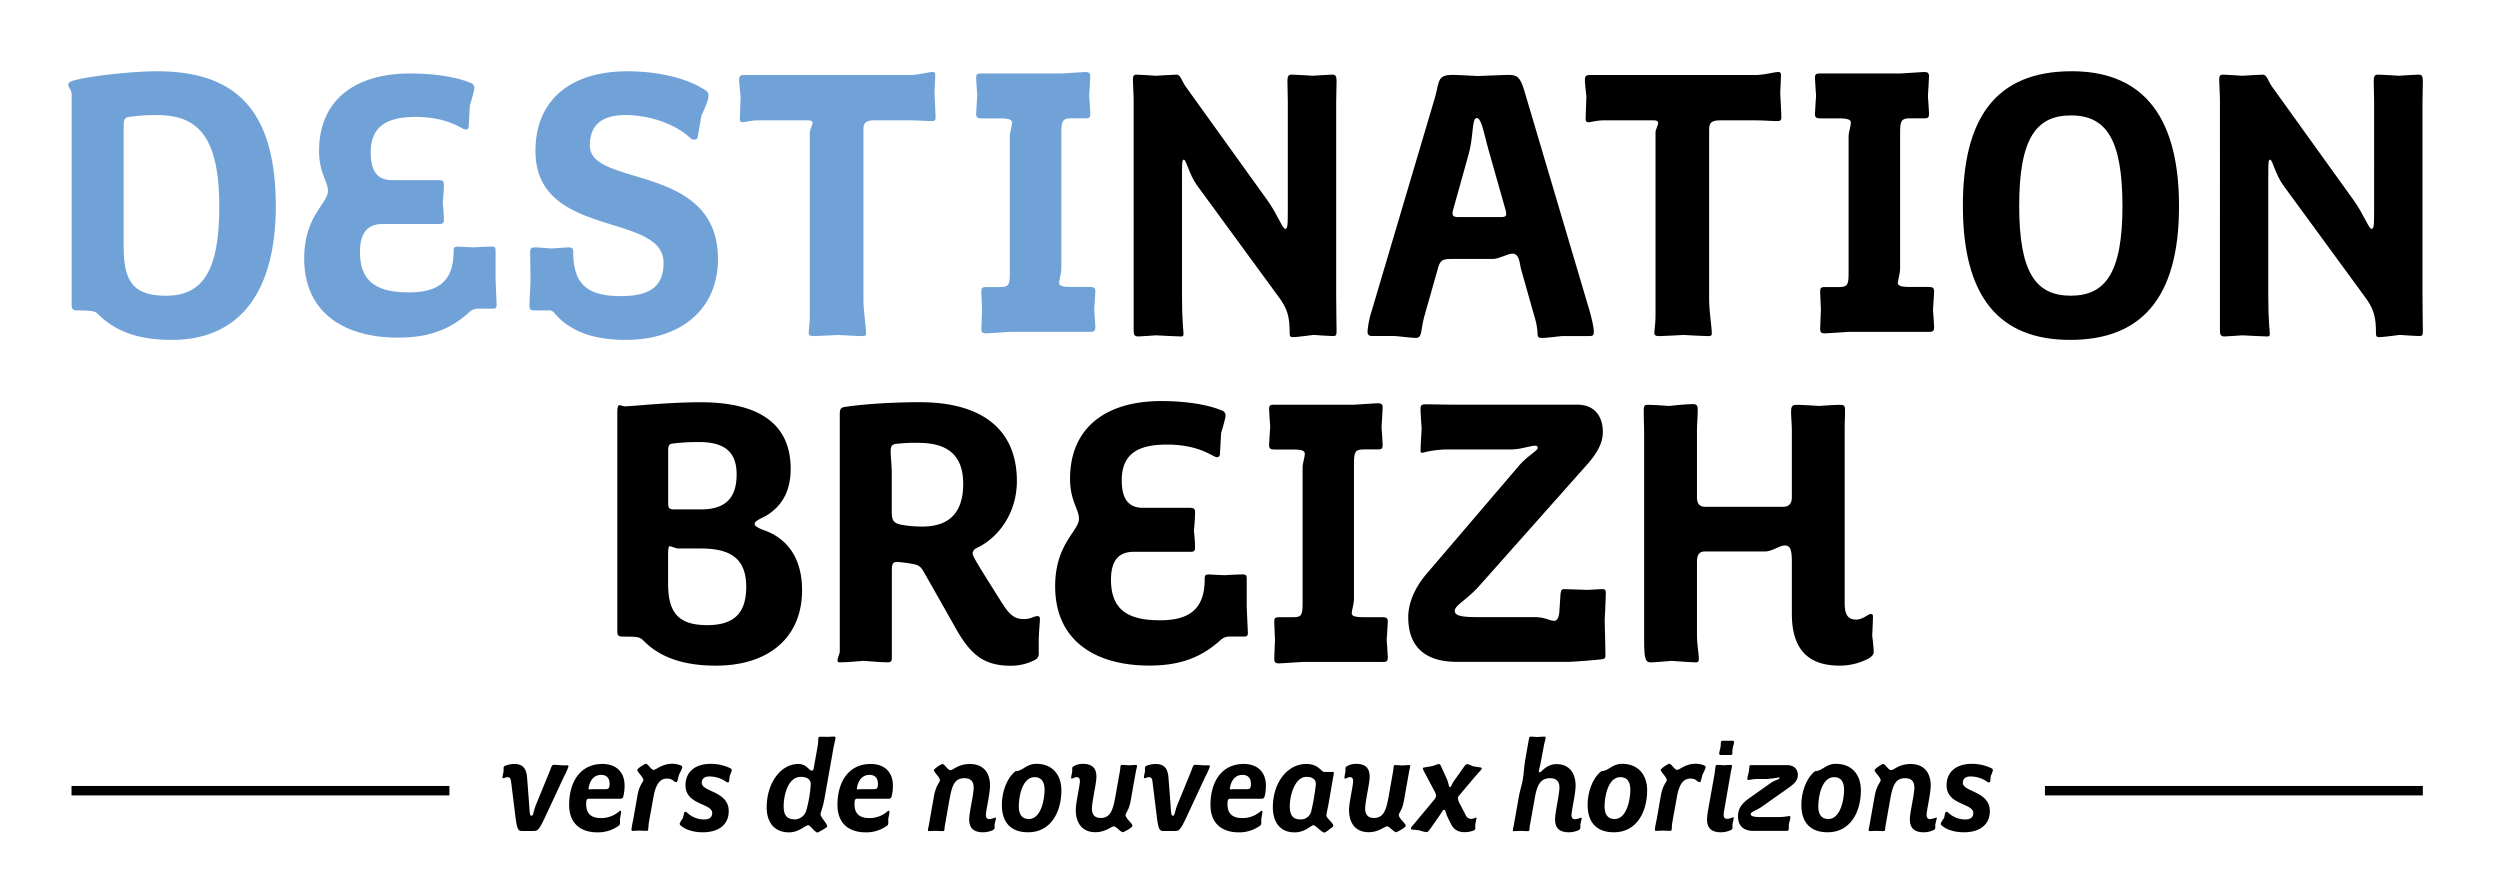 <svg id="ed7c5b2d-0568-41b1-b4c6-5c13d1fd2a0d" data-name="Calque 1" xmlns="http://www.w3.org/2000/svg" width="1019.23" height="359.62" viewBox="0 0 1019.23 359.62"><defs><style>.aad8fea2-807a-4042-8200-0578c4506ad9{fill:#71a2d7;}</style></defs><title>Plan de travail 1</title><path d="M230,316.45l-7.66,16.45c-2.53,5.39-3.07,5.88-4.8,5.88h-4.75c-1.61,0-2-.76-2.69-6.1l-1.73-14c-.16-1.29-.48-1.83-1.45-1.83-.81,0-1.3.43-1.68.43s-.37-.16-.37-.49.43-2.26.43-2.26v-1.35a.94.94,0,0,1,.7-1,10.16,10.16,0,0,1,3.61-.71c3.51,0,5,1.73,5.29,5.67l.81,10.62c.27,3.51.16,4.8,1,4.8s.65-1.62,1.83-4.53l5.18-12.62c1.24-2.91,1.08-3.61,2.21-3.61.27,0,3.29.21,3.29.21h2.16c.27,0,.38.22.38.49A24.68,24.68,0,0,1,230,316.45Z"/><path d="M254.13,324.65c-.16.7-.59,1-1.4,1H240.06c-.92,0-1.08.54-1.08,2.32,0,3.67,2,5.55,6,5.55a11,11,0,0,0,7.39-2.69.65.65,0,0,1,.49-.27c.27,0,.37.21.37.43,0,.38-.43,2.7-.48,2.86v1.61a1.24,1.24,0,0,1-.59,1.24,14.54,14.54,0,0,1-8.53,2.65c-7.49,0-11.59-4.16-11.59-11.17,0-9.76,4.8-16.72,13.54-16.72,5.66,0,9.06,3.35,9.06,8.8A18.68,18.68,0,0,1,254.13,324.65Zm-9.06-8.74c-3,0-4.69,2.43-5.12,5.5,0,.27.05.43.32.43s.76-.1,1.24-.1h5.39c1.35,0,1.62-.54,1.62-2.27C248.52,317.26,247.34,315.91,245.07,315.91Z"/><path d="M276.88,315.7l-.64,2.48c-.11.43-.27.7-.65.7-.92,0-1.13-1.46-3.67-1.46-3.29,0-4.74,3.08-5.55,7.77l-1.73,9.54c-.54,3.19-.05,4-1,4s-2.86-.11-2.86-.11-1.88.11-2.91.11c-.38,0-.43-.27-.43-.59a36.84,36.84,0,0,1,.7-3.89l1.73-9.81c.75-4.48,2.42-5.61,2.42-6.42,0-1.24-2.48-3.24-2.48-4.15,0-.54,3.08-2.49,3.45-2.49,1,0,2.16,2.49,3.24,2.49s3.29-2.49,7.6-2.49a8.78,8.78,0,0,1,3.51.71c.38.21.54.37.54.81A16.66,16.66,0,0,1,276.88,315.7Z"/><path d="M297.48,316.34s-.16,2-.21,2.16-.22.49-.49.49a1.09,1.09,0,0,1-.81-.33,12,12,0,0,0-6.79-2.1c-2,0-3.08,1-3.08,2.59,0,3.77,11,3.34,11,11.54,0,5.55-4.15,8.63-10.57,8.63-3.18,0-6.68-.76-8.95-2.7a1.06,1.06,0,0,1-.48-.92,12.79,12.79,0,0,1,1.34-2.21l.44-2c.16-.33.27-.54.53-.54a1.45,1.45,0,0,1,.81.43,9.92,9.92,0,0,0,6.85,2.7c2.11,0,3.29-.81,3.29-2.65,0-4-10.89-3.18-10.89-11.27,0-5.5,4-8.74,10.19-8.74a18,18,0,0,1,8.09,1.79.85.85,0,0,1,.59.86A12.58,12.58,0,0,1,297.48,316.34Z"/><path d="M339.81,304.86l-3.51,19.79c-.86,5.07-1.77,6.36-1.77,7.39s2.69,3.77,2.69,4.8c0,.27-.21.43-.43.59a23.8,23.8,0,0,1-3.51,2c-.91,0-3-3-3.77-3-1.08,0-3.88,2.92-7.77,2.92-6.36,0-9.17-4.42-9.17-10.2,0-9.76,5.61-17.69,12.95-17.69,3.29,0,4.31,2.7,5.34,2.7.7,0,.75-.27.91-1.13l1.46-8.14a24.94,24.94,0,0,0,.38-3.83c.05-.54.32-.7.86-.7,1,0,3.08.05,3.08.05s1.94-.11,2.69-.11c.32,0,.38.27.38.54C340.62,301.3,340,303.78,339.81,304.86Zm-13.32,11.86c-5.18,0-7,7.39-7,12,0,3.24,1,5.34,4.64,5.34a5,5,0,0,0,4.53-3.45,51.15,51.15,0,0,0,1.88-10.89C330.53,317.75,329,316.72,326.49,316.72Z"/><path d="M363.53,324.65c-.16.7-.59,1-1.4,1H349.46c-.92,0-1.08.54-1.08,2.32,0,3.67,2,5.55,6,5.55a11,11,0,0,0,7.38-2.69c.17-.16.27-.27.49-.27a.38.38,0,0,1,.38.43c0,.38-.43,2.7-.49,2.86v1.61a1.24,1.24,0,0,1-.59,1.24,14.51,14.51,0,0,1-8.52,2.65c-7.5,0-11.6-4.16-11.6-11.17,0-9.76,4.8-16.72,13.54-16.72,5.66,0,9.06,3.35,9.06,8.8A18.18,18.18,0,0,1,363.53,324.65Zm-9.06-8.74c-3,0-4.69,2.43-5.12,5.5,0,.27,0,.43.32.43s.76-.1,1.24-.1h5.4c1.35,0,1.62-.54,1.62-2.27C357.93,317.26,356.74,315.91,354.47,315.91Z"/><path d="M405.49,336.08v1.46c0,.32-.22.59-.65.86a9.68,9.68,0,0,1-4,.92c-4.09,0-5.71-1.89-5.71-5.29,0-2.91,1.83-9.92,1.83-13,0-2.32-1.13-3.77-3.77-3.77-4.05,0-5.07,3-6.1,8.73l-1.89,10.73c-.27,1.57.06,2.11-.86,2.11s-2.91-.11-2.91-.11-1.78.11-2.7.11c-.38,0-.43-.22-.43-.49s.22-1.08.32-1.62l2.16-12.18c.81-4.53,2.43-5.56,2.43-6.42,0-1.24-2.48-3.29-2.48-4.15,0-.49,3-2.49,3.45-2.49,1,0,2.1,2.49,3.29,2.49s3.13-2.49,8-2.49c5.5,0,8.15,3.62,8.15,8.8,0,3.39-1.68,10.14-1.68,12,0,.86.33,1.67,1.41,1.67a9.62,9.62,0,0,0,2.48-.65c.16,0,.26.06.26.27C406,333.87,405.49,336.08,405.49,336.08Z"/><path d="M419.18,339.32c-7.12,0-10.73-4.05-10.73-11.17,0-4.9,1.72-10.62,5.55-13.75,3.08,0,4.26-3,8.52-3,6.47,0,10.2,4.37,10.2,10.84C432.72,331,428.45,339.32,419.18,339.32Zm2.59-22.49c-4.91,0-6.42,7.71-6.42,11.92,0,2.91,1,5.17,4.1,5.17,4.91,0,6.42-7.87,6.42-11.91C425.87,319.09,424.84,316.83,421.77,316.83Z"/><path d="M437.13,314.67v-1.45c0-.33.17-.55.54-.81a7.43,7.43,0,0,1,3.72-1c4.1,0,5.61,1.95,5.61,5.29,0,2.75-1.83,10-1.83,13,0,2.32,1.08,3.78,3.56,3.78,3.94,0,5-3.18,6-8.69l1.89-10.67c.27-1.73,0-2.27.92-2.27s2.64.16,2.64.16,1.94-.16,3-.16c.32,0,.38.22.38.49a10.41,10.41,0,0,1-.38,1.67L461,326.27c-.7,4.15-2.1,5.07-2.1,6,0,1.45,2.8,3.39,2.8,4.42,0,.65-3.45,2.59-4,2.59-.7,0-2.75-2.38-3.56-2.38-1.08,0-3.4,2.38-7.55,2.38-5.5,0-8-3.89-8-9.06,0-3,1.67-9.93,1.67-11.71,0-1-.33-1.67-1.24-1.67s-1.62.6-2.05.6c-.22,0-.27-.11-.27-.33C436.65,316.77,437.13,314.67,437.13,314.67Z"/><path d="M491.49,316.45l-7.66,16.45c-2.53,5.39-3.07,5.88-4.8,5.88h-4.74c-1.62,0-2.05-.76-2.7-6.1l-1.73-14c-.16-1.29-.48-1.83-1.45-1.83-.81,0-1.3.43-1.68.43s-.37-.16-.37-.49.43-2.26.43-2.26v-1.35a1,1,0,0,1,.7-1,10.16,10.16,0,0,1,3.61-.71c3.51,0,5,1.73,5.29,5.67l.81,10.62c.27,3.51.16,4.8,1,4.8s.65-1.62,1.84-4.53l5.17-12.62c1.24-2.91,1.08-3.61,2.21-3.61.28,0,3.29.21,3.29.21h2.16c.27,0,.38.22.38.49A24.68,24.68,0,0,1,491.49,316.45Z"/><path d="M515.59,324.65c-.16.7-.59,1-1.4,1H501.52c-.92,0-1.08.54-1.08,2.32,0,3.67,2,5.55,6,5.55a11,11,0,0,0,7.39-2.69.65.65,0,0,1,.49-.27c.27,0,.37.21.37.43,0,.38-.43,2.7-.48,2.86v1.61a1.24,1.24,0,0,1-.59,1.24,14.53,14.53,0,0,1-8.52,2.65c-7.5,0-11.6-4.16-11.6-11.17,0-9.76,4.8-16.72,13.54-16.72,5.66,0,9.06,3.35,9.06,8.8A18.18,18.18,0,0,1,515.59,324.65Zm-9.06-8.74c-3,0-4.69,2.43-5.12,5.5,0,.27,0,.43.32.43s.76-.1,1.24-.1h5.4c1.34,0,1.61-.54,1.61-2.27C510,317.26,508.8,315.91,506.53,315.91Z"/><path d="M541.91,326.16c-.6,3.56-1.14,5.45-1.14,6.36s2.81,3.13,2.81,4.05a.8.8,0,0,1-.38.64c-2.7,2.11-3,2.22-3.34,2.22-.92,0-3.51-3-4.37-3-1,0-3.35,2.92-7.71,2.92-6,0-8.85-4.32-8.85-10.2,0-10.19,6-17.69,13.64-17.69,5.13,0,5.88,3.24,7.39,3.24h3.29c.43,0,.54.11.54.59Zm-9.28-9.44c-4.69,0-6.8,7.44-6.8,12,0,3.19,1,5.34,4.21,5.34a4.32,4.32,0,0,0,4.48-3.07,85.47,85.47,0,0,0,1.94-11.27C536.46,317.91,535.33,316.72,532.63,316.72Z"/><path d="M548.53,314.67v-1.45c0-.33.17-.55.54-.81a7.43,7.43,0,0,1,3.72-1c4.1,0,5.61,1.95,5.61,5.29,0,2.75-1.83,10-1.83,13,0,2.32,1.08,3.78,3.56,3.78,3.94,0,5-3.18,6-8.69L568,314.19c.27-1.73,0-2.27.92-2.27s2.64.16,2.64.16,1.94-.16,3-.16c.32,0,.38.22.38.49a10.41,10.41,0,0,1-.38,1.67l-2.16,12.19c-.7,4.15-2.1,5.07-2.1,6,0,1.45,2.8,3.39,2.8,4.42,0,.65-3.45,2.59-4,2.59-.7,0-2.75-2.38-3.56-2.38-1.08,0-3.4,2.38-7.55,2.38-5.5,0-8-3.89-8-9.06,0-3,1.67-9.93,1.67-11.71,0-1-.33-1.67-1.24-1.67s-1.62.6-2,.6c-.22,0-.27-.11-.27-.33C548.05,316.77,548.53,314.67,548.53,314.67Z"/><path d="M602.89,314.89c-1.24,1.4-6,7-7.23,8.52-.75.91-1.29,1.35-1.29,2a7,7,0,0,0,1,2.69l2.05,3.94a2.64,2.64,0,0,0,2.43,1.83,5.31,5.31,0,0,0,1.78-.54c.22,0,.32.11.32.33s-.48,2.37-.48,2.37v1.67a.92.92,0,0,1-.65.87,10.12,10.12,0,0,1-3.67.7c-3,0-4.69-1.24-6-4.1L590,332.74c-.7-1.62-.65-2.59-1.24-2.59s-1,1.13-2,2.53l-3.4,4.86c-.91,1.29-1.29,1.72-1.88,1.72a17.26,17.26,0,0,1-2.86-.75l-2.54-.27c-.7-.05-.86-.16-.86-.38,0-.43.32-.81.86-1.46l7.77-9.32c.75-.87,1.62-1.84,1.62-2.59a4.36,4.36,0,0,0-.65-1.95l-3.88-7.33a10.51,10.51,0,0,1-.87-1.83c0-.33.22-.43.54-.49l3.24-.54,1.62-.54a3.81,3.81,0,0,1,1.13-.32c.48,0,.7.43.86.81l2.54,5.61c.64,1.51.59,3,1.13,3s.75-1.35,1.83-2.8l4.1-5.77c.43-.6.7-.81,1.13-.81a2.15,2.15,0,0,1,.81.21l1.73.71,2.86.43c.32.05.54.21.54.48A6.25,6.25,0,0,1,602.89,314.89Z"/><path d="M644.3,336.08v1.46a1.11,1.11,0,0,1-.59.86,10.06,10.06,0,0,1-4,.92c-4.16,0-5.72-1.89-5.72-5.29,0-2.69,1.78-10.24,1.78-13,0-2.53-1.35-3.77-3.83-3.77-4.15,0-5.39,3.34-6.2,8l-2.05,11.43c-.27,1.67.1,2.16-.92,2.16s-2.86-.11-2.86-.11-1.94.11-2.75.11c-.27,0-.38-.22-.38-.49a12.26,12.26,0,0,1,.33-1.62l2.16-12.18c.43-2.38,1.18-4.48,1.56-6.8.43-2.53.54-5.23,1-8l1.51-8.58c.11-.54.22-.86.76-.86.86,0,2.64.16,2.64.16s1.89-.16,2.91-.16c.38,0,.49.11.49.43,0,.49-.54,2.21-.65,2.92L628.12,311c-.27,1.4-.75,3-.75,3.4,0,.21,0,.43.38.43.54,0,1.51-1.35,2.64-2a7.25,7.25,0,0,1,4.26-1.3c4.8,0,7.71,3.29,7.71,8.8,0,3.34-1.67,10.14-1.67,12,0,.86.32,1.67,1.46,1.67a9.46,9.46,0,0,0,2.42-.65c.16,0,.27.06.27.27C644.84,333.87,644.3,336.08,644.3,336.08Z"/><path d="M658,339.32c-7.12,0-10.74-4.05-10.74-11.17,0-4.9,1.73-10.62,5.56-13.75,3.07,0,4.26-3,8.52-3,6.47,0,10.19,4.37,10.19,10.84C671.53,331,667.27,339.32,658,339.32Zm2.58-22.49c-4.9,0-6.41,7.71-6.41,11.92,0,2.91,1,5.17,4.09,5.17,4.91,0,6.42-7.87,6.42-11.91C664.68,319.09,663.66,316.83,660.58,316.83Z"/><path d="M694.13,315.7l-.65,2.48c-.11.43-.27.7-.65.7-.92,0-1.13-1.46-3.67-1.46-3.29,0-4.74,3.08-5.55,7.77l-1.73,9.54c-.54,3.19,0,4-1,4s-2.86-.11-2.86-.11-1.88.11-2.91.11c-.38,0-.43-.27-.43-.59a36.84,36.84,0,0,1,.7-3.89l1.73-9.81c.75-4.48,2.42-5.61,2.42-6.42,0-1.24-2.48-3.24-2.48-4.15,0-.54,3.08-2.49,3.45-2.49,1,0,2.16,2.49,3.24,2.49s3.29-2.49,7.6-2.49a8.78,8.78,0,0,1,3.51.71c.38.21.54.37.54.81A16.72,16.72,0,0,1,694.13,315.7Z"/><path d="M706.31,336.08v1.46a1,1,0,0,1-.65.86,9.68,9.68,0,0,1-4,.92c-4.1,0-5.72-1.89-5.72-5.29,0-.75.22-2.42.32-3.13l2.65-14.77c.21-1.08.32-2.59.43-3.29s.21-1,.86-1c.86,0,2.7.16,2.7.16s1.78-.16,2.75-.16c.37,0,.48.16.48.54a11.62,11.62,0,0,1-.38,1.78l-2.85,16.45a8.4,8.4,0,0,0-.17,1.61c0,.92.33,1.62,1.46,1.62a6.36,6.36,0,0,0,2.32-.65c.22,0,.32.16.32.38C706.79,334,706.31,336.08,706.31,336.08Zm0-29.28c0,.64-.11,1-.87,1h-3.83c-.43,0-.7-.16-.7-.7,0-.86.65-1.94.65-4.1,0-.7.16-1,.86-1h3.89c.43,0,.64.16.64.64C706.9,303.67,706.26,304.59,706.26,306.8Z"/><path d="M729.17,321.2l-10.84,7.65c-2.21,1.57-4.58,2.11-4.58,3.08,0,.81,1.19,1.18,4.1,1.18h7.66a25,25,0,0,0,3.93-.43c.38,0,.49.22.49.6s-.65,2.8-.65,2.8v1.67c0,.81-.32,1-1.13,1H714.83c-3.94,0-6.26-2-6.26-6,0-3.23,1.67-5.28,4.8-7.49l8.31-5.88c1.94-1.41,3.83-1.62,3.83-2.16,0-.16-.11-.27-.33-.27a43.24,43.24,0,0,1-5,.65h-4.1c-1.13,0-2.81.37-3.29.37-.33,0-.43-.21-.43-.53s.64-2.86.64-2.86l.22-1.89c0-.65.21-.76.81-.76h14.45c2.54,0,4.48,1.3,4.48,4C733,318,731.71,319.42,729.17,321.2Z"/><path d="M745.13,339.32c-7.12,0-10.73-4.05-10.73-11.17,0-4.9,1.72-10.62,5.55-13.75,3.08,0,4.26-3,8.52-3,6.48,0,10.2,4.37,10.2,10.84C758.67,331,754.41,339.32,745.13,339.32Zm2.59-22.49c-4.91,0-6.42,7.71-6.42,11.92,0,2.91,1,5.17,4.1,5.17,4.91,0,6.42-7.87,6.42-11.91C751.82,319.09,750.79,316.83,747.72,316.83Z"/><path d="M789,336.08v1.46c0,.32-.22.59-.65.86a9.68,9.68,0,0,1-4,.92c-4.09,0-5.71-1.89-5.71-5.29,0-2.91,1.83-9.92,1.83-13,0-2.32-1.13-3.77-3.77-3.77-4,0-5.07,3-6.1,8.73l-1.89,10.73c-.27,1.57.06,2.11-.86,2.11s-2.91-.11-2.91-.11-1.78.11-2.7.11c-.38,0-.43-.22-.43-.49s.22-1.08.32-1.62l2.16-12.18c.81-4.53,2.43-5.56,2.43-6.42,0-1.24-2.48-3.29-2.48-4.15,0-.49,3-2.49,3.45-2.49,1,0,2.1,2.49,3.29,2.49s3.13-2.49,8-2.49c5.5,0,8.15,3.62,8.15,8.8,0,3.39-1.68,10.14-1.68,12,0,.86.33,1.67,1.41,1.67a9.62,9.62,0,0,0,2.48-.65c.16,0,.27.06.27.27C789.57,333.87,789,336.08,789,336.08Z"/><path d="M811.62,316.34s-.16,2-.22,2.16-.21.49-.48.49a1.09,1.09,0,0,1-.81-.33,12.06,12.06,0,0,0-6.8-2.1c-2,0-3.07,1-3.07,2.59,0,3.77,11,3.34,11,11.54,0,5.55-4.15,8.63-10.57,8.63-3.18,0-6.69-.76-8.95-2.7a1,1,0,0,1-.49-.92,12.27,12.27,0,0,1,1.35-2.21l.43-2c.16-.33.27-.54.54-.54s.59.27.81.43a9.91,9.91,0,0,0,6.85,2.7c2.1,0,3.29-.81,3.29-2.65,0-4-10.9-3.18-10.9-11.27,0-5.5,4-8.74,10.2-8.74a18,18,0,0,1,8.09,1.79.85.85,0,0,1,.59.86A12.58,12.58,0,0,1,811.62,316.34Z"/><path d="M285.48,223.6h-9c-1.06,0-2.73-.91-3.49-.91-.31,0-.61.61-.61,3.34v11.83c0,11.68,3.95,17,15.93,17,10.46,0,15.92-4.4,15.92-15.62,0-12.59-7.73-15.63-18.8-15.63M285,180.22a84.42,84.42,0,0,0-10.77.61c-1.52.15-1.82.91-1.82,3V205.1c0,1.82.3,2.58,2.28,2.58h11.07c9.1,0,14.56-3.79,14.56-14.26,0-9.1-4.85-13.2-15.32-13.2m6.83,91.16c-12.14,0-22.45-2.88-29.58-10.31-1.52-1.37-2.12-1.52-8-1.52-2.27,0-2.58-.45-2.58-2.42V168.7c0-2.43.15-3.49.91-3.49.46,0,1.67.45,2.13.45,2.73,0,17.89-1.67,30.79-1.67,25.63,0,36.85,10,36.85,27.15,0,9-3.48,15.17-10,19.12-1.21.75-4.7,2-4.7,3.33s3.49,2.43,4.7,2.89C322,220.27,327,228.76,327,240.59c0,19-13.2,30.79-35.19,30.79"/><path d="M374.52,180.53a71.69,71.69,0,0,0-9.41.45c-1.52.31-2,1.06-2,2.88,0,2,.45,5.92.45,9.26V208c0,3.79.31,5.16,3.8,5.92a48.61,48.61,0,0,0,8.64.76c10.32,0,16.69-5,16.69-17.45,0-11.37-6.07-16.68-18.2-16.68m49,79.78v6.37A2.67,2.67,0,0,1,422,269a21.05,21.05,0,0,1-9.86,2.42c-10.77,0-16.38-4.25-22.6-15.47l-12.89-22.75c-1.21-2.12-2-2.73-4.1-3.19a50.9,50.9,0,0,0-6.82-.91c-1.67,0-2.13.91-2.13,3v35.79c0,1.37-.15,2.13-1.66,2.13-3,0-9.86-.61-9.86-.61s-6.37.61-9.56.61c-.61,0-1.06,0-1.06-.76,0-1.22.91-2.58.91-3.79V168.7c0-1.82.45-2.43,1.67-2.73,7.58-1.22,20-2,30.94-2,25.33,0,39.59,11.08,39.59,32.16,0,13-7.43,23.06-16.38,27.3a2.67,2.67,0,0,0-1.67,2.12c0,1.37,2.88,5.77,11.53,19.57,3.33,5.31,5.31,7.28,9.4,7.28,2.88,0,3.94-1.21,5.61-1.21.61,0,.91.45.91,1.21,0,1.07-.45,5.62-.45,7.89"/><path d="M508.75,258c0,1.07-.3,1.52-1.51,1.52h-5.77a5.28,5.28,0,0,0-3.79,1.37c-8.19,7.43-17,10.46-29.12,10.46-21.84,0-38.38-10-38.38-32.3,0-17.45,9.71-22.45,9.71-27.61,0-3.79-3.64-7.28-3.64-16.23,0-20.93,14.71-31.7,37.16-31.7,9.71,0,18.81,1.36,24.57,3.79a2.14,2.14,0,0,1,1.67,2.12c0,1.22-1.82,7.13-1.82,7.13l-.45,8.35c0,.91-.46,1.51-1.22,1.51-1.66,0-6.82-5.16-20.47-5.16-12.14,0-18.36,4.1-18.36,14.57,0,7.13,2.43,11.22,8.65,11.22h18.81c1.82,0,2.43.15,2.43,2,0,2.43-.46,7.28-.46,7.28s.46,4.55.46,6.83c0,1.82-.76,1.82-2.28,1.82H462.19c-6.52,0-9.25,4.09-9.25,11.38,0,12.43,7.12,16.53,20,16.53,11.37,0,18.2-4.1,18.2-16.69,0-1.51.15-2,1.82-2,2.12.15,6.37.31,6.37.31s4.85-.31,7.28-.31c1.52,0,1.67.46,1.67,2v11.53Z"/><path d="M563.82,269.87H531.06l-9.56.6c-1.52,0-2-.45-2-1.82,0-.91.3-7.89.3-7.89s-.3-6.06-.3-7c0-1.67.15-2.13,2-2.13h5.76c3.34,0,3.8-.91,3.8-5.61V190.54c0-1.67.91-4.25.91-5.46s-.91-1.82-4.86-1.82h-7.58c-1.67,0-2.13-.46-2.13-1.82,0-.91.46-7.44.46-7.44s-.46-6.06-.46-7c0-1.52.16-2,2-2H552l9.7-.61c1.52,0,2,.45,2,1.82,0,.91-.46,7.89-.46,7.89s.46,6.06.46,7c0,1.67-.16,2.13-2,2.13h-5.76c-3.34,0-3.94.91-3.94,5.61v55.36c0,2-.91,4.7-.91,5.77s.91,1.66,4.85,1.66h7.74c1.66,0,2.12.46,2.12,1.82,0,.91-.46,7.44-.46,7.44s.46,6.06.46,7c0,1.52-.3,2-2,2"/><path d="M654.22,253s.3,12,.3,14.11c0,1.21-.3,1.51-1.51,1.66-.61.16-11.23,1.07-14.11,1.07H594c-12.89,0-19.87-6.07-19.87-18.21,0-5,2-11.37,7.74-18l37.61-44c3.34-3.8,7.44-5.92,7.44-7,0-.61-.31-.91-1.07-.91-2,0-5.91,1.52-9.85,1.52H591.12a41.64,41.64,0,0,0-11.22,1.36c-.61,0-.76-.15-.76-.91,0-1.21.45-9,.45-9s-.45-6.22-.45-7.73c0-2,.45-2.13,2.58-2.13s7.73.16,12.89.16h48.54c6.37,0,10.31,4.09,10.31,11.22,0,4.1-2,8-5.76,12.44l-44.6,50.2c-5.31,5.92-10,7.89-10,10.17,0,1.82,2.13,2.57,8.8,2.57H625.7c4.1,0,6.22,1.52,7.89,1.52,1.06,0,1.82-.91,2.12-3.34l.46-7c.15-1.67.3-2.58,1.37-2.58.91,0,9.7.3,9.7.3s5.16-.3,5.77-.3c1.51,0,1.66.3,1.66,1.67,0,2.27-.45,11.07-.45,11.07"/><path d="M761.76,268.5a25.54,25.54,0,0,1-11.68,2.88c-13.65,0-19.56-7.43-19.56-21.23V229.06c0-5.3-.76-6.67-2.89-6.67s-5.15,2.43-8,2.43H695.18c-3,0-3.34,2.12-3.34,4.7v29c0,4.4.76,7.89.76,10,0,.91-.16,1.52-1.22,1.52-1.66,0-9.85-.61-9.85-.61s-7,.61-8.65.61c-2.28,0-2.58-2.13-2.58-10.47V176.43c0-1.67-.15-5.76-.15-8.8,0-2.12.15-2.58,1.67-2.58,2.88,0,8.64.46,8.64.46s6.68-.76,9.86-.76c1.52,0,1.82.91,1.82,2.13,0,3-.3,6.06-.3,8.94v27c0,2.28.91,3.8,3.34,3.8h31.7c2.57,0,3.64-1.37,3.64-4V175.52c0-2.58-.31-5.16-.31-7.58,0-1.67.16-2.89,2.13-2.89,3.18,0,9.25.46,9.25.46s5.76-.46,8.8-.46c1.82,0,1.82.92,1.82,2.43,0,2.28-.15,4.55-.15,7v71c0,4.09.6,7.12,4.7,7.12,2.73,0,4.85-2.27,5.91-2.27s.91.76.91,1.36c0,2.13-.3,7.44-.3,7.44s.61,4.55.61,6.82c0,.91-.91,1.82-2.13,2.58"/><path class="aad8fea2-807a-4042-8200-0578c4506ad9" d="M70,138.57c-12.17,0-22.34-2.77-30-10.47-1.08-1.08-1.85-1.55-8.63-1.55-1.69,0-2.15-.61-2.15-2.46V38.59c0-2-1.39-2.78-1.39-4,0-1.08,1.23-1.54,3.08-2,6.62-1.7,23.42-3.54,33-3.54,31.27,0,48.53,14.79,48.53,55.15C112.35,119.93,97.09,138.57,70,138.57ZM63.66,46.91a77.17,77.17,0,0,0-11.09.77c-1.85.31-2.15,1.23-2.15,3.69v49c0,14.18,3.69,20.19,17.25,20.19,15.25,0,21.72-10.48,21.72-36.52C89.39,53.38,78.92,46.91,63.66,46.91Z"/><path class="aad8fea2-807a-4042-8200-0578c4506ad9" d="M255,138.57c-12,0-22.19-2.93-29-10.94a2.66,2.66,0,0,0-2.62-1.08h-5.23c-1.85,0-2.31-.3-2.31-2.15,0-.62.46-10,.46-10s-.16-9.24-.16-11.55c0-1.7.62-2,2.16-2,.93,0,6.47.46,6.47.46s6.32-.46,7.09-.46c1.38,0,1.85.46,1.85,2,0,13.4,6.16,17.87,19.41,17.87,12.32,0,17.41-4.31,17.41-13.56,0-20.8-52.23-9.7-52.23-45.6,0-20.95,14.48-32.5,37.59-32.5,12.17,0,23.73,2.77,30.66,7.08,1.85,1.08,2.31,1.54,2.31,2.93,0,2.16-2.93,8.16-2.93,8.16s-1.08,6.63-1.38,8c-.16,1.23-.47,1.69-1.55,1.69a2.19,2.19,0,0,1-1.54-.62c-5.85-5.54-16.33-9.39-26.34-9.39-9.4,0-14.64,3.69-14.64,12.47,0,17.11,52.23,6.94,52.23,46.22C292.7,126.25,277.45,138.57,255,138.57Z"/><path class="aad8fea2-807a-4042-8200-0578c4506ad9" d="M379.59,49.37c-2,0-5.24-.31-9.4-.31H356.64c-4,0-4.62,1.24-4.62,4v68.86c0,4.78,1.07,11.56,1.07,13.87,0,.92-.15,1.23-1.54,1.23-1.69,0-10-.46-10-.46s-8.32.46-10.17.46c-.92,0-1.69-.31-1.69-1.23,0-1.54.46-3.55.46-7.4V54.15c0-1.54,1.08-2.78,1.08-4.16,0-.62-.77-.93-1.85-.93H309.19c-3.08,0-5.24.77-6.47.77-.77,0-1.08-.46-1.08-1.23,0-1.39.31-9.24.31-9.24s-.62-5.39-.62-6.63c0-1.85.46-2.15,2.47-2.15h67c3.7,0,7.86-1.24,9.55-1.24a1,1,0,0,1,.93,1.08c0,1.7-.31,7.55-.31,7.55s.46,8.32.46,9.71S381.13,49.37,379.59,49.37Z"/><path d="M543.2,137c-1.38,0-7.7-.46-7.7-.46s-6.93.92-8.32.92c-1.23,0-1.39-.46-1.39-1.69,0-6.78-.92-10-4.77-15.1L487.9,75.41c-3.08-4.32-4.32-10.32-5.24-10.32-.62,0-.77.77-.77,5.08V121c0,9.86.61,13.86.61,14.94s-.15,1.23-1.23,1.23c-1.38,0-10-.46-10-.46s-6.32.46-7.24.46c-1.54,0-1.85-.77-1.85-2.46V40.59c0-2.31-.31-6.16-.31-8.16,0-1.39.31-2,1.54-2,1.54,0,7.7.46,7.7.46s7.71-.46,8.48-.46c1.85,0,2.15,2.62,3.85,4.93l33.43,46.53c3.85,5.39,6,11.4,7.09,11.4.92,0,1.07-.77,1.07-7.71V41.36c0-1.85-.15-6.47-.15-8.16s.15-2.78,1.69-2.78,8.63.46,8.63.46,7.09-.46,7.86-.46c1.39,0,1.85.46,1.85,2.78s-.16,5.08-.16,8.62v78.26c0,6.17.16,12.64.16,15.1C544.9,136.88,544.59,137,543.2,137Z"/><path d="M648.12,137H637c-.46,0-6.31.77-8.31.77-1.54,0-1.85-.31-1.85-2a26.69,26.69,0,0,0-1.23-6.63l-5.4-19.1c-.77-2.62-.61-6.62-3.69-6.62-1.7,0-5.55,2.15-7.86,2.15H591.89c-3.7,0-4.78.46-5.7,4l-5.55,19.56c-1.54,5.86-.77,8.63-3.39,8.63-1.69,0-8.16-.77-8.63-.77h-9.24c-1.39,0-1.85-.62-1.85-1.85a36.13,36.13,0,0,1,1.54-7.86l25.58-86.27c2.46-8,.92-10.47,7.85-10.47,1.54,0,10,.46,10,.46s11.09-.46,12.17-.46c4,0,5.08.77,6.93,6.93l25.57,86.27c1.7,5.39,2.62,9.86,2.62,11.4S649.35,137,648.12,137ZM613.76,85.42l-6.47-22.8c-2.31-8-3.23-14.48-5.24-14.48s-1.23,6.93-3.23,14.48L592.5,85.27a4.39,4.39,0,0,0-.3,1.69c0,1.08.61,1.54,2.31,1.54h17.4c1.54,0,2.16-.31,2.16-1.23A7.46,7.46,0,0,0,613.76,85.42Z"/><path d="M724.38,49.37c-2,0-5.24-.31-9.4-.31H701.42c-4,0-4.62,1.24-4.62,4v68.86c0,4.78,1.08,11.56,1.08,13.87,0,.92-.15,1.23-1.54,1.23-1.69,0-10-.46-10-.46s-8.32.46-10.17.46c-.93,0-1.7-.31-1.7-1.23,0-1.54.47-3.55.47-7.4V54.15c0-1.54,1.07-2.78,1.07-4.16,0-.62-.77-.93-1.84-.93H654c-3.08,0-5.23.77-6.47.77-.77,0-1.07-.46-1.07-1.23,0-1.39.3-9.24.3-9.24s-.61-5.39-.61-6.63c0-1.85.46-2.15,2.46-2.15h67c3.69,0,7.85-1.24,9.55-1.24a1,1,0,0,1,.92,1.08c0,1.7-.3,7.55-.3,7.55s.46,8.32.46,9.71S725.92,49.37,724.38,49.37Z"/><path d="M844,138.57c-29.27,0-43.75-17.87-43.75-54.69,0-35.74,13.4-54.84,44.37-54.84,26.5,0,43.75,15.4,43.75,55C888.4,122.39,872.22,138.57,844,138.57Zm.31-91.51c-14,0-21.1,9.09-21.1,36.82,0,27,6.62,36.67,21,36.67,14,0,21.1-9.09,21.1-36.52C865.29,56.77,858.67,47.06,844.34,47.06Z"/><path d="M986.07,137c-1.38,0-7.7-.46-7.7-.46s-6.93.92-8.32.92c-1.23,0-1.38-.46-1.38-1.69,0-6.78-.93-10-4.78-15.1L930.77,75.41c-3.08-4.32-4.32-10.32-5.24-10.32-.62,0-.77.77-.77,5.08V121c0,9.86.62,13.86.62,14.94s-.16,1.23-1.24,1.23c-1.38,0-10-.46-10-.46s-6.32.46-7.24.46c-1.54,0-1.85-.77-1.85-2.46V40.59c0-2.31-.31-6.16-.31-8.16,0-1.39.31-2,1.54-2,1.54,0,7.71.46,7.71.46s7.7-.46,8.47-.46c1.85,0,2.16,2.62,3.85,4.93l33.43,46.53c3.85,5.39,6,11.4,7.09,11.4.92,0,1.08-.77,1.08-7.71V41.36c0-1.85-.16-6.47-.16-8.16s.16-2.78,1.7-2.78c1.38,0,8.62.46,8.62.46s7.09-.46,7.86-.46c1.39,0,1.85.46,1.85,2.78s-.15,5.08-.15,8.62v78.26c0,6.17.15,12.64.15,15.1C987.77,136.88,987.46,137,986.07,137Z"/><path class="aad8fea2-807a-4042-8200-0578c4506ad9" d="M202.47,124.32c0,1.06-.3,1.51-1.51,1.51H195.2a5.27,5.27,0,0,0-3.78,1.37c-8.18,7.42-17,10.45-29.08,10.45-21.81,0-38.32-10-38.32-32.26C124,88,133.71,83,133.71,77.82c0-3.78-3.63-7.27-3.63-16.21,0-20.89,14.69-31.65,37.1-31.65,9.7,0,18.78,1.36,24.54,3.79a2.14,2.14,0,0,1,1.67,2.12c0,1.21-1.82,7.12-1.82,7.12l-.46,8.33c0,.9-.45,1.51-1.21,1.51-1.66,0-6.81-5.15-20.44-5.15-12.12,0-18.33,4.09-18.33,14.54,0,7.12,2.42,11.21,8.63,11.21h18.78c1.82,0,2.43.15,2.43,2,0,2.42-.46,7.27-.46,7.27s.46,4.54.46,6.81c0,1.82-.76,1.82-2.28,1.82H156c-6.52,0-9.24,4.09-9.24,11.36,0,12.42,7.11,16.51,20,16.51,11.36,0,18.17-4.09,18.17-16.66,0-1.52.16-2,1.82-2,2.12.15,6.36.3,6.36.3s4.85-.3,7.27-.3c1.52,0,1.67.45,1.67,2V114Z"/><path d="M786.59,135.31H753.66l-9.6.61c-1.53,0-2-.46-2-1.83,0-.92.31-7.93.31-7.93s-.31-6.1-.31-7c0-1.68.16-2.14,2-2.14h5.79c3.35,0,3.81-.91,3.81-5.64V55.58c0-1.68.92-4.27.92-5.49s-.92-1.83-4.88-1.83h-7.63c-1.67,0-2.13-.45-2.13-1.83,0-.91.46-7.47.46-7.47s-.46-6.09-.46-7c0-1.52.15-2,2-2H774.7l9.75-.61c1.53,0,2,.46,2,1.83,0,.91-.46,7.93-.46,7.93s.46,6.09.46,7c0,1.68-.16,2.13-2,2.13h-5.79c-3.35,0-4,.92-4,5.64v55.64c0,2-.92,4.73-.92,5.8s.92,1.67,4.88,1.67h7.78c1.67,0,2.13.46,2.13,1.83,0,.92-.46,7.47-.46,7.47s.46,6.1.46,7c0,1.52-.3,2-2,2"/><path class="aad8fea2-807a-4042-8200-0578c4506ad9" d="M444.61,135.31H411.68l-9.6.61c-1.53,0-2-.46-2-1.83,0-.92.3-7.93.3-7.93s-.3-6.1-.3-7c0-1.68.15-2.14,2-2.14h5.79c3.35,0,3.81-.91,3.81-5.64V55.58c0-1.68.92-4.27.92-5.49s-.92-1.83-4.88-1.83H400.1c-1.68,0-2.14-.45-2.14-1.83,0-.91.46-7.47.46-7.47s-.46-6.09-.46-7c0-1.52.15-2,2-2h32.78l9.76-.61c1.52,0,2,.46,2,1.83,0,.91-.46,7.93-.46,7.93s.46,6.09.46,7c0,1.68-.15,2.13-2,2.13h-5.8c-3.35,0-4,.92-4,5.64v55.64c0,2-.92,4.73-.92,5.8s.92,1.67,4.88,1.67h7.78c1.67,0,2.13.46,2.13,1.83,0,.92-.46,7.47-.46,7.47s.46,6.1.46,7c0,1.52-.3,2-2,2"/><rect x="29.16" y="320.43" width="154.06" height="3.85"/><rect x="833.71" y="320.43" width="154.06" height="3.85"/></svg>
